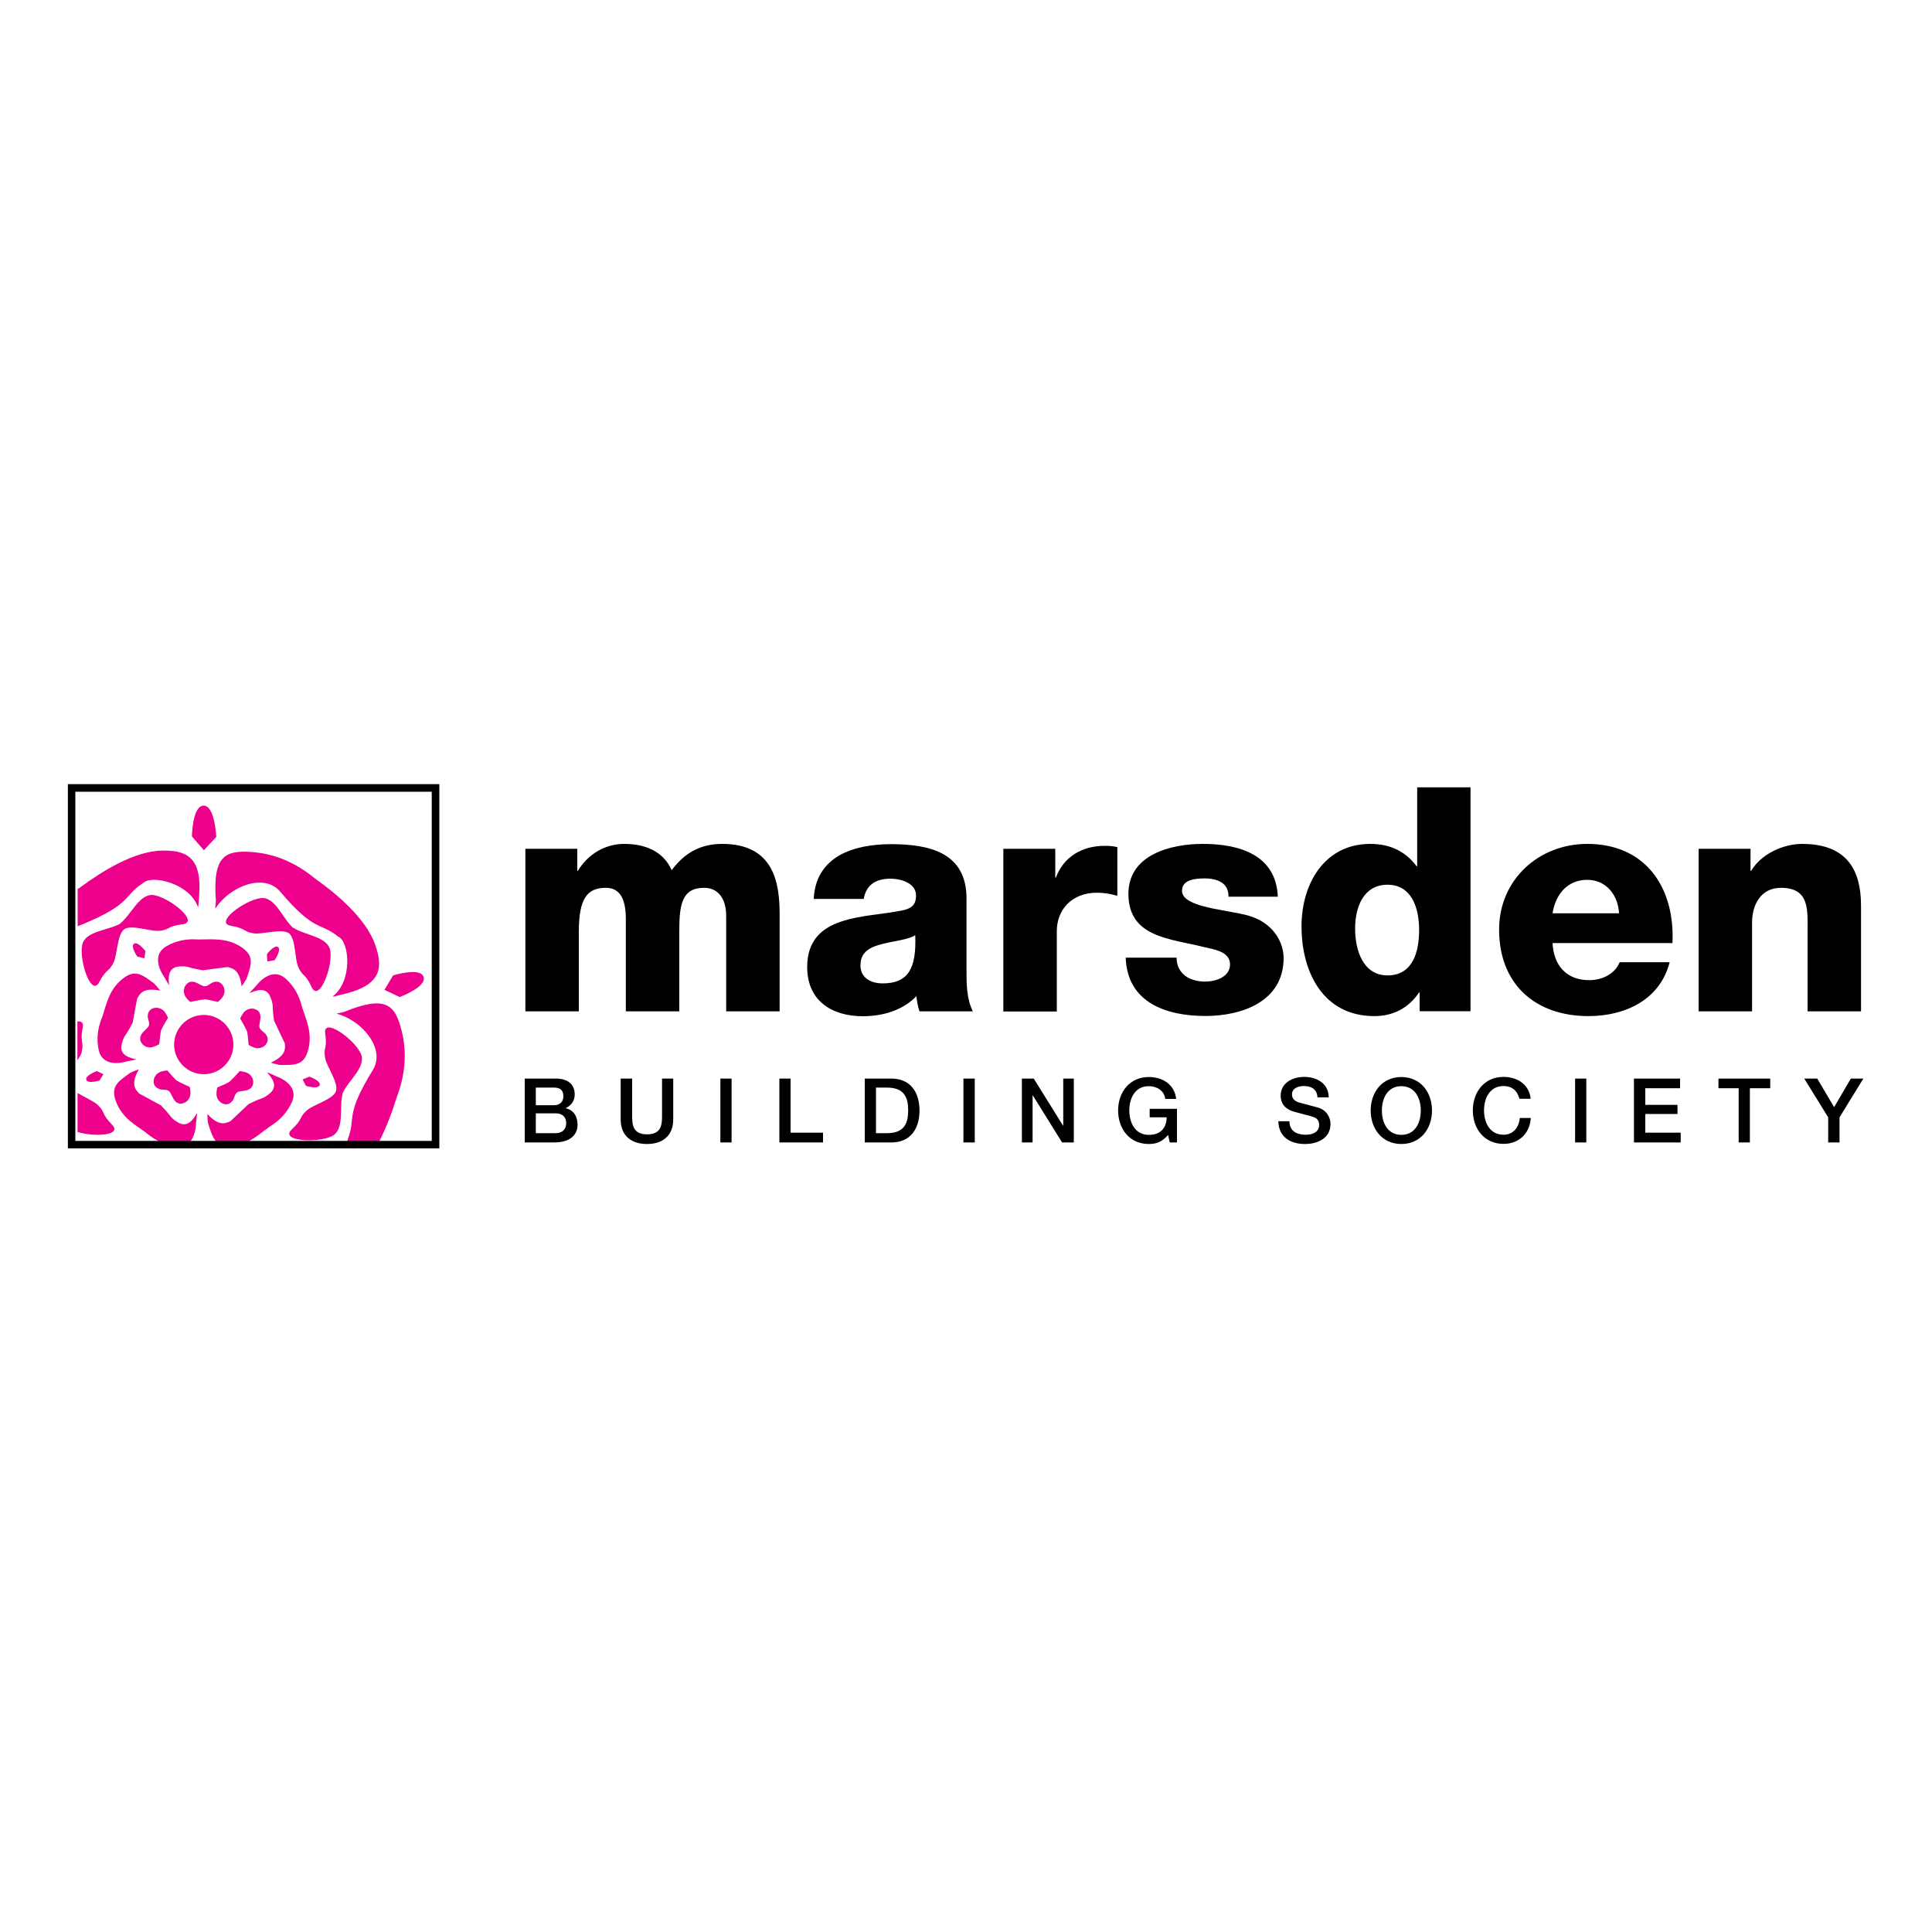 <?xml version="1.0" encoding="UTF-8"?>
<svg xmlns="http://www.w3.org/2000/svg" id="_27_-_Marsden" data-name="27 - Marsden" viewBox="0 0 150 150">
  <defs>
    <style>
      .cls-1 {
        fill: #ec008c;
      }
    </style>
  </defs>
  <path class="cls-1" d="M6.02,82.3c.16-.21.28-.44.32-.6.2-.84-.15-.72.08-1.9.08-.39-.08-.53-.41-.5v3h0Z"></path>
  <path class="cls-1" d="M6.03,87.89c1.36.4,3.5.26,2.66-.58-.85-.86-.49-.96-1.12-1.54-.31-.28-.98-.57-1.55-.91v3.03h0Z"></path>
  <path class="cls-1" d="M18.12,81.1c0-1.27-1.03-2.3-2.3-2.3s-2.3,1.03-2.3,2.3,1.03,2.3,2.3,2.3,2.3-1.03,2.3-2.3h0Z"></path>
  <path class="cls-1" d="M18.93,88.79c.82-.35,1.43-.91,1.98-1.3l.09-.06c.73-.46,1.32-1.07,1.68-1.9.38-.9-.25-1.6-1.24-1.97-.07-.03-.73-.34-.7-.3.24.3.95,1,.22,1.62-.61.51-.52.26-1.67.85l-1.4,1.32c-.43.19-.91.39-1.78-.55-.03-.03.02.62.04.69.23.74.39,1.27.8,1.6h1.99Z"></path>
  <path class="cls-1" d="M22.11,80.97c.05.47.09.98-1.07,1.53-.04.02.6.17.67.18,1.23.02,1.91.04,2.23-1.22.33-1.29-.2-2.36-.47-3.21l-.03-.1c-.21-.84-.6-1.59-1.29-2.19-.74-.65-1.6-.25-2.26.57-.05.06-.55.59-.51.57.36-.13,1.25-.59,1.61.3.3.74.09.58.29,1.85l.82,1.73h0Z"></path>
  <path class="cls-1" d="M17.64,75.08c.46.1.96.22,1.12,1.49,0,.04.35-.51.38-.58.4-1.17.63-1.8-.47-2.5-1.12-.71-2.3-.54-3.2-.55h-.11c-.86-.06-1.7.08-2.48.55-.84.51-.74,1.44-.15,2.33.04.06.39.7.39.66-.02-.38-.18-1.37.78-1.44.79-.06.57.09,1.85.29l1.9-.25h0Z"></path>
  <path class="cls-1" d="M10.66,77.51c.23-.41.51-.85,1.76-.6.04,0-.38-.49-.44-.54-.99-.74-1.52-1.15-2.52-.33-1.03.85-1.22,2.03-1.51,2.88l-.04.1c-.32.8-.44,1.64-.24,2.53.22.96,1.15,1.15,2.16.86.07-.02.79-.15.75-.16-.37-.1-1.36-.25-1.13-1.18.19-.77.27-.52.85-1.67l.35-1.89h0Z"></path>
  <path class="cls-1" d="M14.66,88.77c.35-.37.54-.93.56-1.58,0-.08.1-.8.07-.76-.21.32-.66,1.21-1.48.71-.68-.42-.41-.41-1.32-1.32l-1.69-.92c-.32-.35-.65-.74-.03-1.86.02-.04-.59.21-.65.25-1.01.71-1.57,1.09-1.09,2.3.49,1.24,1.55,1.79,2.27,2.32l.08.07c.39.33.82.57,1.3.81h1.95Z"></path>
  <path class="cls-1" d="M26.08,84.74c-.26.63-1.72,1.01-2.23,1.45-.66.56-.3.67-1.19,1.49-1,.92,1.97,1.09,3.11.53,1.02-.51.54-2.25.83-3.3v-.02c.42-1,1.89-2.07,1.41-3.1-.54-1.15-2.97-2.87-2.76-1.53.18,1.2-.17,1.06,0,1.91.13.66,1.03,1.88.84,2.53v.04h-.01Z"></path>
  <path class="cls-1" d="M22.45,72.47c.51.44.43,1.94.69,2.57.33.8.55.49,1.05,1.59.57,1.24,1.65-1.54,1.46-2.79-.16-1.13-1.98-1.21-2.88-1.81h-.02c-.82-.72-1.38-2.44-2.51-2.3-1.26.16-3.65,1.93-2.3,2.15,1.19.2.96.49,1.81.59.67.08,2.1-.4,2.67-.02l.04.03h0Z"></path>
  <path class="cls-1" d="M9.67,72.13c.58-.35,1.98.19,2.66.14.86-.06.63-.37,1.84-.51,1.35-.16-.95-2.04-2.2-2.26-1.13-.19-1.76,1.5-2.62,2.18v.02c-.94.56-2.75.56-2.97,1.68-.24,1.24.71,4.07,1.33,2.86.56-1.07.76-.76,1.12-1.54.28-.61.27-2.12.8-2.54l.04-.03h0Z"></path>
  <path class="cls-1" d="M15.87,77.6c-.23,0-1.1.19-1.1.19,0,0-.34-.28-.44-.55-.1-.27-.05-.55.08-.74.13-.19.35-.35.71-.25.27.08.57.33.78.32.26,0,.43-.24.69-.32.37-.1.58.06.71.26.13.19.18.47.07.74-.11.27-.45.54-.45.54,0,0-.8-.19-1.03-.21h-.02Z"></path>
  <path class="cls-1" d="M29.36,88.78c.63-1.2,1.07-2.42,1.36-3.34l.07-.21c.63-1.66.85-3.39.39-5.21-.49-1.96-1.17-2.8-4.43-1.47-.14.06-.69.14-.6.16,1.89.48,3.84,2.69,2.79,4.38-2.18,3.52-1.3,3.69-1.92,5.31l-.02.06c-.01.09-.05.18-.12.32h2.47Z"></path>
  <path class="cls-1" d="M26.28,72.73c.86.41,1.11,3.45-.46,4.64-.07.05.8-.17,1.03-.23,2.93-.74,2.82-2.2,2.29-3.76-.72-2.1-3.09-4.04-4.6-5.11l-.18-.14c-1.38-1.11-2.96-1.85-4.83-1.98-2.01-.14-3.03.25-2.77,3.76.01.15-.08.7-.03.62,1.04-1.65,3.74-2.82,5.03-1.3,2.67,3.16,3.1,2.37,4.46,3.46l.05.04h0Z"></path>
  <path class="cls-1" d="M6.03,71.92c.15-.06.24-.11.35-.15,3.83-1.57,3.22-2.22,4.67-3.17l.05-.03c.66-.69,3.63,0,4.27,1.86.03.09.09-.82.1-1.05.2-3.01-1.22-3.36-2.87-3.34-2.22.03-4.79,1.69-6.28,2.79l-.18.13s-.04.03-.11.04v2.92h0Z"></path>
  <path class="cls-1" d="M15.82,65.98l.97-1s-.1-2.43-.98-2.43-.91,2.39-.91,2.39h0l.93,1.07.96-1.01"></path>
  <path class="cls-1" d="M11.21,74.39l.08-.55s-.6-.78-.89-.57c-.29.21.26,1,.26,1h0l.55.13.08-.56"></path>
  <path class="cls-1" d="M31.03,77.41s2.11-.78,1.86-1.56c-.25-.78-2.37-.12-2.37-.12h0l-.67,1.12,1.16.55h.01Z"></path>
  <path class="cls-1" d="M8.02,83.41l-.5-.25s-.92.33-.82.67c.11.34,1.03.06,1.03.06h0l.3-.49-.5-.25"></path>
  <path class="cls-1" d="M23.5,83.81l.26.5s.94.28,1.06-.06c.11-.34-.8-.66-.8-.66h0l-.53.22.26.5"></path>
  <path class="cls-1" d="M20.77,74.64l.55-.09s.55-.81.27-1.02c-.29-.21-.87.55-.87.55h0l.04.57.55-.1"></path>
  <path class="cls-1" d="M12.51,79.97c-.06.22-.15,1.1-.15,1.1,0,0-.37.23-.66.25-.29.02-.54-.12-.68-.3-.14-.18-.22-.44-.01-.76.16-.23.49-.44.55-.64.08-.24-.1-.48-.09-.75.02-.38.24-.54.46-.6.22-.06.5-.02.73.16.23.19.38.6.38.6,0,0-.43.7-.51.91v.02h-.01Z"></path>
  <path class="cls-1" d="M13.73,83.9c.19.13,1,.49,1,.49,0,0,.11.42.03.7-.08.28-.28.48-.5.55-.22.08-.49.08-.72-.22-.17-.22-.27-.6-.44-.72-.21-.15-.49-.05-.74-.15-.36-.14-.44-.39-.43-.62.01-.23.13-.48.38-.64.25-.16.68-.18.68-.18,0,0,.53.62.71.77l.02.02h0Z"></path>
  <path class="cls-1" d="M17.84,83.96c.18-.14.77-.8.77-.8,0,0,.43.03.68.19.24.16.37.41.37.65,0,.23-.08.49-.43.62-.26.1-.66.07-.82.2-.21.15-.2.45-.37.66-.24.3-.51.29-.72.21-.22-.08-.42-.28-.49-.56-.07-.28.04-.7.04-.7,0,0,.76-.31.95-.44h.02Z"></path>
  <path class="cls-1" d="M19.17,80.06c-.08-.22-.52-.98-.52-.98,0,0,.16-.41.39-.59.23-.18.51-.22.73-.15.22.07.44.22.45.6.01.28-.13.65-.07.84.08.24.36.33.51.55.21.32.12.57-.02.76-.14.18-.39.31-.68.29-.29-.02-.66-.26-.66-.26,0,0-.06-.82-.12-1.04v-.02h0Z"></path>
  <path d="M34.1,89.16H5.27v-28.28h28.84v28.28ZM5.85,88.58h27.67v-27.11H5.85v27.11Z"></path>
  <path d="M40.79,65.9h4.03v1.71h.05c.75-1.26,2.08-2.09,3.6-2.09s3,.51,3.68,2.04c1-1.34,2.23-2.04,3.92-2.04,4.02,0,4.46,3.04,4.46,5.45v7.55h-4.15v-7.42c0-1.36-.65-2.17-1.71-2.17-1.76,0-1.93,1.36-1.93,3.41v6.18h-4.15v-7.18c0-1.49-.43-2.41-1.55-2.41-1.47,0-2.1.85-2.1,3.43v6.16h-4.15v-12.62h0Z"></path>
  <path d="M67.06,69.78c.19-1.06.92-1.56,2.07-1.56.85,0,1.99.36,1.99,1.3,0,.78-.39,1.02-1.09,1.17-2.87.59-7.36.27-7.36,4.39,0,2.61,1.9,3.82,4.32,3.82,1.51,0,3.09-.44,4.16-1.56.05.4.1.79.24,1.18h4.14c-.49-.99-.49-2.15-.49-3.22v-5.54c0-3.57-2.88-4.22-5.87-4.22-1.44,0-2.9.24-4.02.88-1.12.66-1.9,1.73-1.97,3.37h3.87ZM66.81,74.9c0-1,.78-1.39,1.7-1.61.9-.24,1.97-.32,2.55-.68.1,2.61-.56,3.74-2.53,3.74-.92,0-1.73-.42-1.73-1.44h0Z"></path>
  <path d="M77.9,65.9h4.03v2.23h.05c.61-1.61,2.02-2.46,3.8-2.46.32,0,.66.02.97.1v3.78c-.54-.15-1.02-.24-1.58-.24-2.04,0-3.12,1.41-3.12,2.97v6.25h-4.15v-12.62h0Z"></path>
  <path d="M91.35,74.36c0,.63.27,1.1.68,1.41.39.29.95.44,1.53.44.8,0,1.94-.34,1.94-1.34s-1.29-1.17-2.02-1.34c-2.6-.66-5.87-.73-5.87-4.13,0-3.05,3.29-3.88,5.78-3.88,2.77,0,5.68.81,5.82,4.1h-3.83c0-.54-.19-.88-.53-1.1-.34-.22-.8-.32-1.31-.32-.68,0-1.77.07-1.77.95,0,1.19,2.77,1.41,4.67,1.82,2.56.51,3.22,2.36,3.22,3.4,0,3.38-3.22,4.51-6.07,4.51-2.99,0-6.07-1-6.19-4.53h3.95Z"></path>
  <path d="M114.18,61.13h-4.15v6.12h-.05c-.85-1.14-2.04-1.73-3.59-1.73-3.58,0-5.34,3.12-5.34,6.4,0,3.56,1.68,6.97,5.65,6.97,1.46,0,2.67-.63,3.47-1.83h.05v1.45h3.95v-17.39h0ZM107.73,68.69c1.8,0,2.45,1.68,2.45,3.51,0,1.61-.44,3.53-2.45,3.53-1.89,0-2.52-1.92-2.52-3.65,0-1.61.63-3.39,2.52-3.39h0Z"></path>
  <path d="M129.85,73.22c.2-4.3-2.07-7.7-6.62-7.7-3.74,0-6.84,2.76-6.84,6.65,0,4.25,2.81,6.72,6.94,6.72,2.84,0,5.55-1.26,6.3-4.18h-3.88c-.39.93-1.37,1.39-2.37,1.39-1.76,0-2.76-1.15-2.84-2.88h9.31ZM120.54,70.91c.24-1.55,1.22-2.6,2.69-2.6s2.4,1.18,2.47,2.6h-5.16Z"></path>
  <path d="M131.88,65.9h4.03v1.71h.05c.76-1.29,2.46-2.09,3.97-2.09,4.22,0,4.56,3.06,4.56,4.89v8.11h-4.15v-6.11c0-1.73.19-3.48-2.07-3.48-1.56,0-2.24,1.31-2.24,2.7v6.89h-4.15v-12.62h0Z"></path>
  <path d="M41.6,84.44h1.41c.47,0,.73.18.73.68,0,.45-.31.69-.73.69h-1.41v-1.37h0ZM40.73,88.7h2.28c1.28,0,1.83-.6,1.83-1.38,0-.67-.33-1.15-.93-1.28h0c.45-.21.71-.57.71-1.07,0-.83-.59-1.23-1.47-1.23h-2.41v4.96h0ZM41.6,86.44h1.53c.53,0,.83.28.83.76s-.31.78-.83.78h-1.53v-1.55h0Z"></path>
  <path d="M48.21,83.74h.87v2.89c0,.67.04,1.44,1.16,1.44s1.16-.77,1.16-1.44v-2.89h.87v3.17c0,1.27-.82,1.91-2.04,1.91s-2.04-.64-2.04-1.91v-3.17h0Z"></path>
  <polygon points="55.93 83.74 56.8 83.74 56.8 88.7 55.93 88.7 55.93 83.74 55.93 83.74"></polygon>
  <polygon points="60.51 83.74 61.38 83.74 61.38 87.94 63.9 87.94 63.9 88.7 60.51 88.7 60.51 83.74 60.51 83.74"></polygon>
  <path d="M67.14,88.7h2.06c1.53,0,2.19-1.11,2.19-2.48s-.66-2.48-2.19-2.48h-2.06v4.96h0ZM68.01,84.44h.85c1.36,0,1.65.78,1.65,1.77s-.29,1.77-1.65,1.77h-.85v-3.54h0Z"></path>
  <polygon points="74.8 83.74 75.68 83.74 75.68 88.7 74.8 88.7 74.8 83.74 74.8 83.74"></polygon>
  <polygon points="79.34 83.74 80.26 83.74 82.53 87.39 82.55 87.39 82.55 83.74 83.37 83.74 83.37 88.7 82.46 88.7 80.19 85.05 80.17 85.05 80.17 88.7 79.34 88.7 79.34 83.74 79.34 83.74"></polygon>
  <path d="M91.38,88.7h-.56l-.13-.58c-.47.53-.89.7-1.5.7-1.49,0-2.38-1.18-2.38-2.6s.89-2.6,2.38-2.6c1.09,0,2,.58,2.13,1.7h-.85c-.08-.65-.66-.99-1.28-.99-1.07,0-1.51.94-1.51,1.89s.45,1.89,1.51,1.89c.89.01,1.38-.52,1.39-1.36h-1.32v-.66h2.12v2.61h0Z"></path>
  <path d="M100.11,87.04c0,.77.56,1.06,1.26,1.06.76,0,1.05-.37,1.05-.75s-.21-.54-.41-.61c-.35-.13-.8-.22-1.48-.41-.85-.23-1.1-.74-1.1-1.26,0-.99.92-1.46,1.82-1.46,1.04,0,1.91.55,1.91,1.59h-.87c-.04-.64-.47-.88-1.07-.88-.4,0-.91.15-.91.65,0,.35.24.54.59.64.08.02,1.18.31,1.43.38.65.19.97.75.97,1.27,0,1.11-.99,1.56-1.98,1.56-1.13,0-2.05-.54-2.07-1.77h.87Z"></path>
  <path d="M108.8,83.62c-1.49,0-2.38,1.18-2.38,2.6s.89,2.6,2.38,2.6,2.38-1.18,2.38-2.6-.89-2.6-2.38-2.6h0ZM108.8,84.33c1.06,0,1.51.94,1.51,1.89s-.44,1.89-1.51,1.89-1.51-.94-1.51-1.89.44-1.89,1.51-1.89h0Z"></path>
  <path d="M117.97,85.31c-.15-.57-.52-.99-1.24-.99-1.06,0-1.51.94-1.51,1.89s.45,1.89,1.51,1.89c.77,0,1.2-.58,1.27-1.3h.85c-.07,1.19-.91,2.01-2.12,2.01-1.49,0-2.38-1.18-2.38-2.6s.89-2.6,2.38-2.6c1.12,0,2.01.63,2.11,1.7h-.87Z"></path>
  <polygon points="122.29 83.74 123.16 83.74 123.16 88.7 122.29 88.7 122.29 83.74 122.29 83.74"></polygon>
  <polygon points="126.86 83.74 130.44 83.74 130.44 84.49 127.74 84.49 127.74 85.78 130.24 85.78 130.24 86.49 127.74 86.49 127.74 87.94 130.49 87.94 130.49 88.7 126.86 88.7 126.86 83.74 126.86 83.74"></polygon>
  <polygon points="133.42 83.74 137.44 83.74 137.44 84.49 135.86 84.49 135.86 88.7 134.99 88.7 134.99 84.49 133.42 84.49 133.42 83.74 133.42 83.74"></polygon>
  <polygon points="141.94 86.75 140.08 83.74 141.09 83.74 142.4 85.96 143.7 83.74 144.67 83.74 142.82 86.75 142.82 88.7 141.94 88.7 141.94 86.75 141.94 86.75"></polygon>
</svg>
